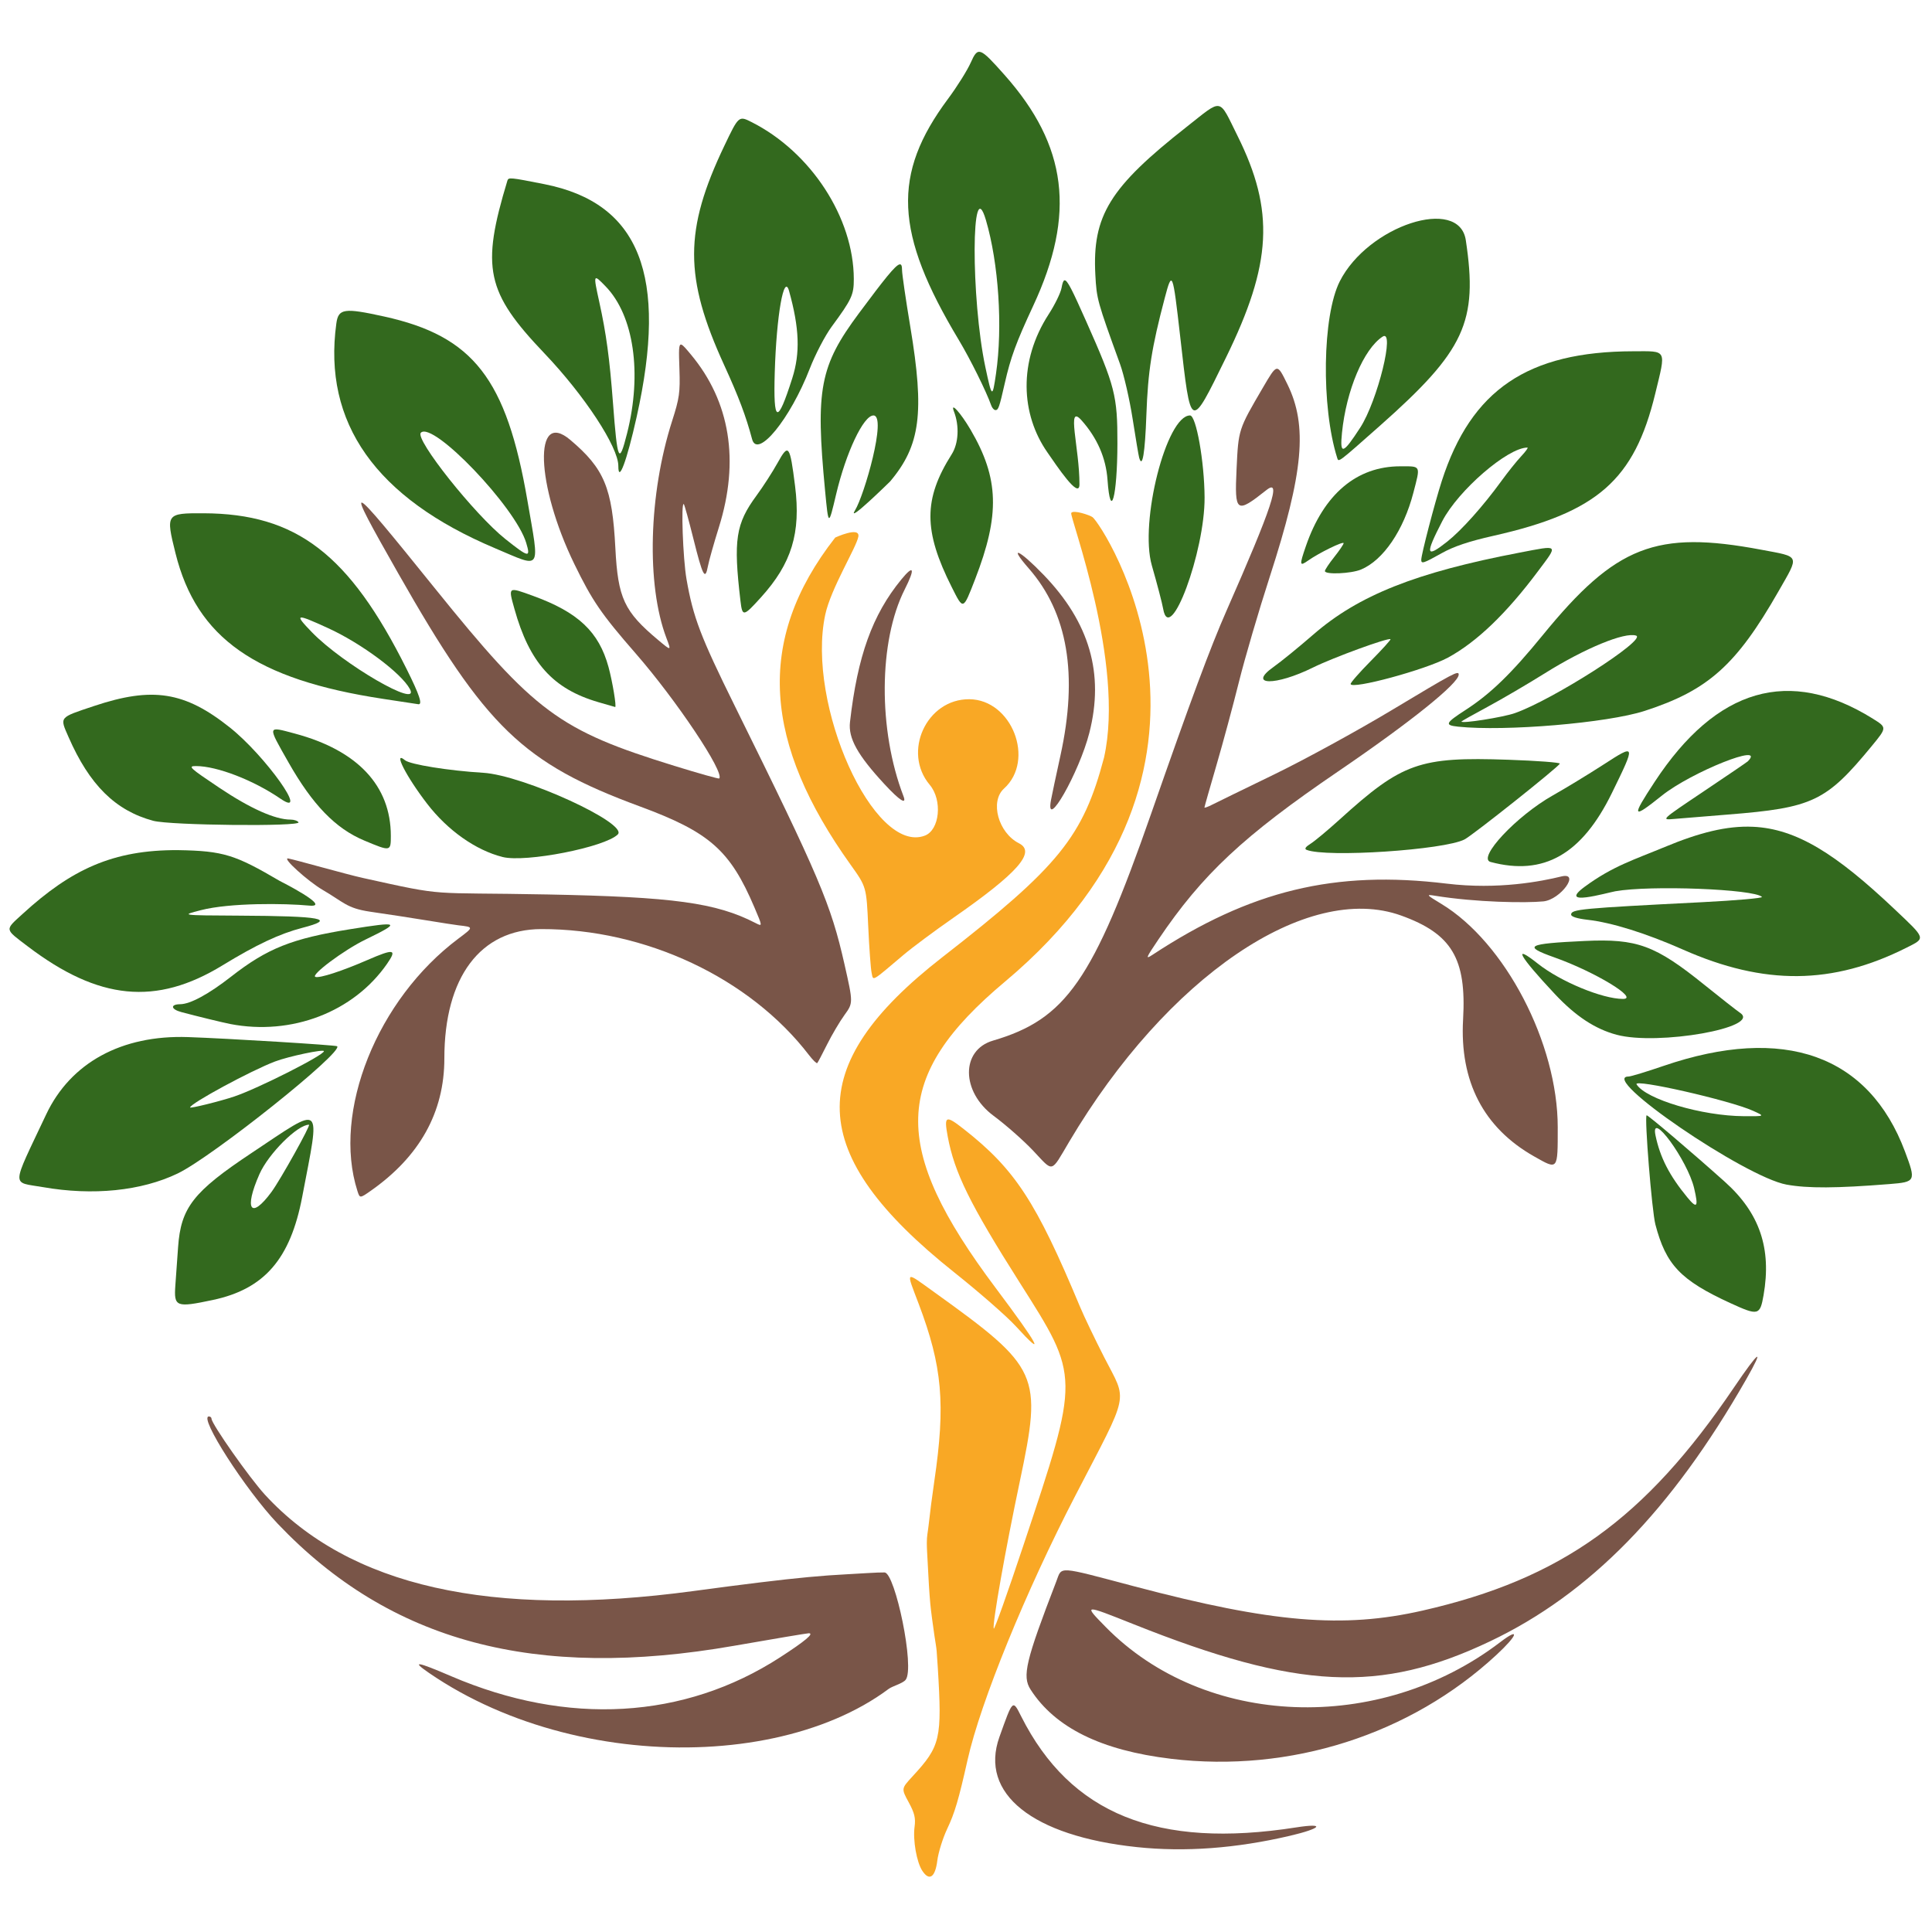 <?xml version="1.0" encoding="UTF-8" standalone="no"?>
<!-- Created with Inkscape (http://www.inkscape.org/) -->

<svg
   width="20mm"
   height="20mm"
   viewBox="0 0 20 20"
   version="1.1"
   id="svg1"
   xml:space="preserve"
   inkscape:version="1.3.2 (091e20e, 2023-11-25, custom)"
   sodipodi:docname="Logo_color_klein_ohneBG.svg"
   xmlns:inkscape="http://www.inkscape.org/namespaces/inkscape"
   xmlns:sodipodi="http://sodipodi.sourceforge.net/DTD/sodipodi-0.dtd"
   xmlns="http://www.w3.org/2000/svg"
   xmlns:svg="http://www.w3.org/2000/svg"><sodipodi:namedview
     id="namedview1"
     pagecolor="#ffffff"
     bordercolor="#666666"
     borderopacity="1.0"
     inkscape:showpageshadow="2"
     inkscape:pageopacity="0.0"
     inkscape:pagecheckerboard="0"
     inkscape:deskcolor="#d1d1d1"
     inkscape:document-units="mm"
     inkscape:zoom="8.359764"
     inkscape:cx="28.589324"
     inkscape:cy="43.242848"
     inkscape:window-width="2560"
     inkscape:window-height="1369"
     inkscape:window-x="-8"
     inkscape:window-y="-8"
     inkscape:window-maximized="1"
     inkscape:current-layer="layer1" /><defs
     id="defs1" /><g
     inkscape:label="Ebene 1"
     inkscape:groupmode="layer"
     id="layer1"
     transform="translate(-10.501,-58.313)"><g
       id="g1"
       transform="matrix(0.109,0,0,0.109,9.051,52.107)"><path
         style="fill:#33691e;fill-opacity:1;stroke-width:0.961"
         d="m 107.441,95.439 c -0.467,-1.329 -1.987,-4.397 -3.089,-6.231 -6.102,-10.16 -6.349,-15.718 -1.017,-22.879 0.856,-1.15 1.828,-2.7 2.16,-3.444 0.69,-1.548 0.85,-1.49 3.206,1.163 5.975,6.727 6.784,13.219 2.731,21.923 -1.633,3.507 -2.146,4.905 -2.705,7.37 -0.522,2.3 -0.606,2.543 -0.885,2.543 -0.135,0 -0.315,-0.2 -0.401,-0.445 z m 0.456,-3.023 c 0.645,-4.446 0.249,-10.473 -0.96,-14.579 -1.399,-4.752 -1.44,7.45 -0.047,13.99 0.622,2.92 0.665,2.946 1.007,0.589 z"
         id="path83" /><path
         style="fill:#33691e;fill-opacity:1;stroke-width:0.961"
         d="m 84.732,98.649 c -0.581,-2.186 -1.272,-4.02 -2.653,-7.039 -3.813,-8.333 -3.809,-12.826 0.018,-20.831 1.369,-2.864 1.369,-2.864 2.609,-2.236 5.619,2.847 9.67,9.074 9.685,14.885 0.004,1.515 -0.19,1.933 -2.099,4.526 -0.626,0.851 -1.561,2.641 -2.085,3.993 -1.851,4.777 -4.971,8.596 -5.475,6.701 z m 3.81,-5.778 c 0.769,-2.409 0.684,-4.765 -0.299,-8.298 -0.485,-1.745 -1.2,2.325 -1.361,7.753 -0.144,4.843 0.248,4.972 1.66,0.545 z"
         id="path82" /><path
         style="fill:#33691e;fill-opacity:1;stroke-width:0.961"
         d="m 140.299,100.424 c -1.535,-4.862 -1.409,-13.507 0.246,-16.771 2.682,-5.292 11.334,-8.119 11.968,-3.91 1.171,7.768 -0.086,10.482 -8.171,17.641 -3.991,3.534 -3.907,3.471 -4.043,3.041 z m 2.184,-2.87 c 1.652,-2.549 3.348,-9.447 2.125,-8.645 -1.794,1.176 -3.446,5.091 -3.855,9.135 -0.215,2.133 0.084,2.048 1.729,-0.49 z"
         id="path81" /><path
         style="fill:#33691e;fill-opacity:1;stroke-width:0.961"
         d="m 121.493,100.412 c -0.053,-0.184 -0.333,-1.844 -0.621,-3.691 -0.288,-1.846 -0.827,-4.191 -1.197,-5.211 -2.168,-5.977 -2.222,-6.171 -2.345,-8.476 -0.299,-5.618 1.361,-8.308 8.671,-14.051 3.475,-2.73 3.008,-2.812 4.828,0.846 3.546,7.127 3.282,12.149 -1.107,21.097 -3.401,6.934 -3.31,6.976 -4.335,-2.033 -0.704,-6.189 -0.76,-6.327 -1.464,-3.661 -1.244,4.71 -1.598,6.965 -1.746,11.103 -0.13,3.644 -0.379,5.13 -0.684,4.076 z"
         id="path80" /><path
         style="fill:#33691e;fill-opacity:1;stroke-width:0.961"
         d="m 72.027,101.188 c 0,-1.804 -3.216,-6.703 -7.015,-10.688 -5.547,-5.818 -6.038,-8.108 -3.521,-16.407 0.1,-0.328 0.258,-0.313 3.522,0.335 9.037,1.795 11.756,8.663 8.753,22.108 -0.938,4.201 -1.739,6.343 -1.739,4.653 z m 0.83,-3.094 c 1.444,-5.713 0.644,-11.195 -2.038,-13.961 -1.18,-1.217 -1.189,-1.194 -0.6,1.486 0.659,2.998 0.979,5.355 1.298,9.558 0.427,5.627 0.574,5.946 1.34,2.917 z"
         id="path79" /><path
         style="fill:#33691e;fill-opacity:1;stroke-width:0.961"
         d="m 148.282,110.101 c 0,-0.495 1.281,-5.413 1.949,-7.481 2.798,-8.669 8.166,-12.304 18.196,-12.323 3.24,-0.006 3.114,-0.25 2.077,4.027 -1.985,8.193 -5.49,11.272 -15.367,13.499 -2.328,0.525 -3.762,1.006 -4.906,1.646 -1.752,0.98 -1.949,1.043 -1.949,0.632 z m 2.466,-1.726 c 1.359,-1.074 3.421,-3.382 5.143,-5.755 0.608,-0.839 1.456,-1.897 1.882,-2.351 0.427,-0.454 0.694,-0.826 0.594,-0.826 -1.874,0 -6.576,4.063 -8.09,6.99 -1.652,3.194 -1.565,3.552 0.471,1.943 z"
         id="path78" /><path
         style="fill:#33691e;fill-opacity:1;stroke-width:0.961"
         d="M 60.334,109.01 C 48.987,104.228 43.951,97.101 45.245,87.659 c 0.195,-1.425 0.732,-1.503 4.541,-0.664 8.47,1.865 11.617,5.908 13.606,17.476 1.172,6.818 1.432,6.432 -3.058,4.54 z m 2.942,-0.522 c -1.022,-3.395 -8.866,-11.593 -10.004,-10.455 -0.599,0.599 5.11,7.778 8.03,10.099 2.234,1.775 2.411,1.807 1.974,0.356 z"
         id="path77" /><path
         style="fill:#33691e;fill-opacity:1;stroke-width:0.961"
         d="m 139.132,111.171 c 0,-0.12 0.399,-0.721 0.887,-1.334 0.488,-0.614 0.888,-1.204 0.89,-1.311 0.003,-0.225 -2.334,0.915 -3.365,1.643 -0.828,0.584 -0.848,0.463 -0.222,-1.357 1.702,-4.948 4.825,-7.59 8.973,-7.59 1.988,0 1.924,-0.129 1.242,2.498 -0.932,3.589 -2.862,6.423 -4.975,7.306 -0.945,0.395 -3.429,0.5 -3.429,0.145 z"
         id="path76" /><path
         style="fill:#33691e;fill-opacity:1;stroke-width:0.961"
         d="m 103.691,112.696 c -2.697,-5.356 -2.697,-8.358 -0.002,-12.618 0.654,-1.034 0.741,-2.692 0.211,-4.067 -0.382,-0.992 0.637,0.126 1.578,1.732 2.708,4.62 2.812,8.078 0.428,14.218 -1.146,2.952 -1.106,2.939 -2.216,0.734 z"
         id="path75" /><path
         style="fill:#33691e;fill-opacity:1;stroke-width:0.961"
         d="m 83.625,113.995 c -0.682,-5.787 -0.45,-7.311 1.524,-9.993 0.624,-0.848 1.524,-2.244 2,-3.102 1.046,-1.887 1.17,-1.724 1.663,2.196 0.562,4.461 -0.323,7.351 -3.237,10.57 -1.674,1.85 -1.769,1.866 -1.95,0.329 z"
         id="path74" /><path
         style="fill:#33691e;fill-opacity:1;stroke-width:0.961"
         d="m 123.771,114.757 c -0.091,-0.524 -0.575,-2.377 -1.076,-4.117 -1.188,-4.13 1.389,-14.248 3.628,-14.248 0.584,0 1.363,4.387 1.382,7.786 0.029,5.168 -3.312,14.153 -3.934,10.579 z"
         id="path73" /><path
         style="fill:#33691e;fill-opacity:1;stroke-width:0.961"
         d="m 141.574,121.9 c -0.021,-0.118 0.846,-1.108 1.926,-2.2 1.08,-1.092 1.917,-2.018 1.86,-2.058 -0.231,-0.161 -5.446,1.745 -7.354,2.688 -3.574,1.766 -6.265,1.73 -3.755,-0.051 0.723,-0.513 2.421,-1.896 3.773,-3.072 4.295,-3.737 9.758,-5.908 19.602,-7.788 3.787,-0.723 3.684,-0.83 1.733,1.781 -2.997,4.011 -5.82,6.717 -8.55,8.196 -2.109,1.142 -9.138,3.048 -9.235,2.504 z"
         id="path72" /><path
         style="fill:#33691e;fill-opacity:1;stroke-width:0.961"
         d="m 49.689,123.309 c -12.107,-1.84 -17.711,-5.77 -19.718,-13.826 -0.937,-3.763 -0.901,-3.814 2.657,-3.801 8.828,0.033 13.838,3.873 19.29,14.79 1.228,2.458 1.543,3.409 1.108,3.344 -0.105,-0.016 -1.607,-0.244 -3.338,-0.507 z m 2.542,-0.932 c -0.81,-1.514 -4.601,-4.337 -7.769,-5.786 -3.104,-1.42 -3.253,-1.383 -1.54,0.386 2.944,3.039 10.341,7.33 9.309,5.4 z"
         id="path71" /><path
         style="fill:#33691e;fill-opacity:1;stroke-width:0.961"
         d="m 70.12,123.618 c -4.298,-1.252 -6.537,-3.743 -7.963,-8.861 -0.591,-2.121 -0.622,-2.099 1.754,-1.237 4.299,1.559 6.269,3.414 7.184,6.766 0.376,1.378 0.782,3.83 0.628,3.795 -0.044,-0.01 -0.765,-0.218 -1.604,-0.462 z"
         id="path70" /><path
         style="fill:#33691e;fill-opacity:1;stroke-width:0.961"
         d="m 151.777,125.947 c -1.304,-0.136 -1.213,-0.339 0.71,-1.582 2.375,-1.536 4.35,-3.451 7.339,-7.114 6.923,-8.486 10.759,-9.986 20.738,-8.109 3.75,0.705 3.645,0.455 1.651,3.945 -4.01,7.02 -6.685,9.41 -12.714,11.364 -3.542,1.148 -13.236,1.967 -17.724,1.497 z m 5.403,-1.287 c 3.591,-1.26 12.571,-7.004 11.506,-7.359 -1.078,-0.359 -4.874,1.206 -8.643,3.563 -1.645,1.029 -4.106,2.471 -5.469,3.205 -1.363,0.734 -2.478,1.361 -2.478,1.394 0,0.219 3.949,-0.404 5.085,-0.802 z"
         id="path69" /><path
         style="fill:#795548;fill-opacity:1;stroke-width:0.961"
         d="m 97.3,131.406 c -2.554,-2.758 -3.446,-4.362 -3.272,-5.89 0.712,-6.263 2.126,-10.192 4.872,-13.543 1.202,-1.467 1.338,-1.065 0.322,0.948 -2.481,4.916 -2.53,13.35 -0.114,19.63 0.331,0.861 -0.352,0.429 -1.808,-1.144 z"
         id="path68" /><path
         style="fill:#795548;fill-opacity:1;stroke-width:0.961"
         d="m 113.115,132.932 c 0.083,-0.454 0.488,-2.359 0.899,-4.233 1.689,-7.697 0.699,-13.542 -3.011,-17.783 -1.98,-2.263 -0.929,-1.812 1.402,0.602 4.38,4.535 5.789,9.396 4.354,15.019 -0.96,3.763 -4.205,9.458 -3.644,6.395 z"
         id="path67" /><path
         style="fill:#33691e;fill-opacity:1;stroke-width:0.961"
         d="m 175.099,132.099 c 2.237,-1.499 4.124,-2.784 4.194,-2.855 1.827,-1.853 -5.365,1.015 -8.161,3.255 -2.83,2.266 -2.919,2.097 -0.686,-1.302 5.876,-8.943 12.799,-10.947 20.733,-6.001 1.336,0.833 1.336,0.833 -0.118,2.601 -4.327,5.26 -5.592,5.861 -13.674,6.5 -2.097,0.166 -4.385,0.352 -5.084,0.415 -1.271,0.114 -1.271,0.114 2.796,-2.612 z"
         id="path66" /><path
         style="fill:#33691e;fill-opacity:1;stroke-width:0.961"
         d="m 27.857,134.889 c -3.591,-0.967 -6.055,-3.403 -8.046,-7.956 -0.846,-1.933 -0.935,-1.823 2.401,-2.939 5.577,-1.865 8.631,-1.384 12.923,2.035 3.381,2.693 7.663,8.72 4.802,6.758 -2.565,-1.759 -6.029,-3.096 -8.021,-3.096 -0.796,0 -0.629,0.155 2.219,2.062 2.947,1.973 5.295,3.022 6.763,3.022 0.329,0 0.669,0.114 0.755,0.254 0.262,0.424 -12.168,0.298 -13.795,-0.14 z"
         id="path65" /><path
         style="fill:#33691e;fill-opacity:1;stroke-width:0.961"
         d="m 47.879,136.755 c -2.716,-1.139 -4.895,-3.39 -7.183,-7.422 -2.014,-3.549 -2.038,-3.437 0.611,-2.728 5.961,1.596 9.114,4.957 9.114,9.718 0,1.49 -0.014,1.493 -2.542,0.433 z"
         id="path64" /><path
         style="fill:#33691e;fill-opacity:1;stroke-width:0.961"
         d="m 137.395,137.649 c -0.23,-0.092 -0.107,-0.281 0.381,-0.587 0.396,-0.248 1.635,-1.281 2.753,-2.295 5.953,-5.397 7.569,-5.969 16.032,-5.676 2.725,0.094 4.922,0.261 4.883,0.369 -0.111,0.308 -8.262,6.79 -9.051,7.198 -1.94,1.003 -13.117,1.742 -14.998,0.991 z"
         id="path63" /><path
         style="fill:#33691e;fill-opacity:1;stroke-width:0.961"
         d="m 61.034,138.326 c -2.543,-0.639 -5.219,-2.526 -7.162,-5.052 -1.999,-2.597 -3.278,-5.109 -2.108,-4.138 0.488,0.405 4.185,0.998 7.427,1.192 3.796,0.227 13.821,4.818 12.784,5.855 -1.216,1.216 -8.754,2.693 -10.94,2.144 z"
         id="path62" /><path
         style="fill:#33691e;fill-opacity:1;stroke-width:0.961"
         d="m 154.866,138.799 c -1.306,-0.348 2.46,-4.376 5.911,-6.321 1.216,-0.686 3.378,-2.001 4.804,-2.923 3.088,-1.998 3.093,-1.983 0.815,2.678 -2.861,5.851 -6.481,7.913 -11.529,6.566 z"
         id="path61" /><path
         style="fill:#f9a825;fill-opacity:1;stroke-width:0.961"
         d="m 94.822,107.904 c 0.179,-1.015 -2.197,0.085 -2.197,0.085 -7.711,9.85 -6.719,19.629 1.46,31.071 1.504,2.104 1.504,2.103 1.674,5.836 0.094,2.053 0.239,4.045 0.322,4.428 0.172,0.792 -0.085,0.936 3.045,-1.712 0.826,-0.699 2.948,-2.276 4.714,-3.506 6.128,-4.264 7.88,-6.25 6.241,-7.079 -1.968,-0.995 -2.784,-3.969 -1.426,-5.198 2.986,-2.703 0.747,-8.46 -3.301,-8.486 -4.05,-0.026 -6.375,5.014 -3.751,8.132 1.224,1.454 0.949,4.285 -0.468,4.823 -4.835,1.838 -11.276,-12.442 -9.46,-20.972 0.535,-2.513 2.968,-6.406 3.146,-7.422 z"
         id="path8"
         sodipodi:nodetypes="zcssssccscsssz" /><path
         style="fill:#33691e;fill-opacity:1;stroke-width:0.961"
         d="m 98.73,82.046 c -0.405,0.097 -1.431,1.385 -3.851,4.64 -3.716,4.996 -4.138,7.2 -3.219,16.824 0.327,3.432 0.327,3.432 1.049,0.381 0.945,-3.996 2.602,-7.498 3.547,-7.498 1.307,0 -0.877,7.607 -1.747,9.003 -0.87,1.396 3.329,-2.734 3.329,-2.734 2.881,-3.419 3.28,-6.513 1.92,-14.681 -0.433,-2.6 -0.787,-5.03 -0.787,-5.401 0,-0.375 -0.056,-0.577 -0.24,-0.533 z"
         id="path60"
         sodipodi:nodetypes="ssssszcsss" /><path
         style="fill:#33691e;fill-opacity:1;stroke-width:0.961"
         d="m 35.17,154.187 c -0.699,-0.135 -3.142,-0.73 -4.647,-1.132 -1.002,-0.268 -1.068,-0.737 -0.104,-0.747 0.96,-0.01 2.693,-0.95 4.841,-2.626 3.429,-2.677 5.771,-3.611 11.269,-4.493 4.765,-0.764 4.894,-0.678 1.466,0.989 -2.035,0.989 -5.228,3.373 -4.736,3.537 0.407,0.136 2.501,-0.545 4.947,-1.607 2.522,-1.095 2.826,-1.037 1.861,0.355 -3.18,4.589 -9.06,6.849 -14.897,5.725 z"
         id="path59" /><path
         style="fill:#33691e;fill-opacity:1;stroke-width:0.961"
         d="m 166.838,155.21 c -2.05,-0.549 -3.898,-1.767 -5.868,-3.869 -3.409,-3.638 -4.077,-4.838 -1.6,-2.874 2.133,1.691 6.113,3.338 8.066,3.338 1.592,0 -2.673,-2.584 -6.508,-3.943 -3.042,-1.078 -2.627,-1.303 2.877,-1.56 4.983,-0.232 6.691,0.395 11.395,4.188 1.527,1.232 3.045,2.421 3.372,2.644 2.039,1.387 -7.803,3.128 -11.733,2.076 z"
         id="path58" /><path
         style="fill:#33691e;fill-opacity:1;stroke-width:0.961"
         d="m 179.79,135.457 c -2.492,-0.115 -5.129,0.565 -8.377,1.917 -2.895,1.205 -4.93,1.809 -7.602,3.773 -2.671,1.964 2.119,0.575 2.899,0.435 3.308,-0.591 13.181,-0.211 13.928,0.536 0.112,0.112 -2.462,0.338 -5.719,0.503 -11.516,0.584 -12.403,0.668 -12.403,1.178 0,0.196 0.584,0.38 1.55,0.489 2.304,0.261 5.561,1.278 9.087,2.838 7.706,3.409 14.193,3.352 21.222,-0.189 1.836,-0.925 1.875,-0.802 -1.185,-3.694 -5.496,-5.193 -9.246,-7.595 -13.4,-7.787 z"
         id="path11" /><path
         style="fill:#795548;fill-opacity:1;stroke-width:0.961"
         d="m 134.546,91.962 c -0.29,0.045 -0.629,0.637 -1.324,1.825 -2.307,3.943 -2.303,3.93 -2.48,7.689 -0.196,4.169 -0.039,4.28 2.833,2.005 1.465,-1.16 0.559,1.58 -3.793,11.467 -1.528,3.473 -3.401,8.517 -7.147,19.249 -5.535,15.856 -8.098,19.536 -15.023,21.567 -3.071,0.9 -3.041,4.849 0.055,7.144 1.158,0.858 2.849,2.348 3.757,3.31 1.97,2.087 1.631,2.172 3.436,-0.871 9.267,-15.626 22.569,-24.683 31.514,-21.459 4.809,1.733 6.211,4.085 5.882,9.857 -0.337,5.893 1.939,10.291 6.731,13.009 2.305,1.307 2.257,1.365 2.257,-2.762 0,-7.969 -4.993,-17.549 -11.057,-21.214 -1.424,-0.861 -1.466,-0.912 -0.636,-0.777 3.964,0.645 8.683,0.702 10.323,0.542 1.64,-0.159 3.564,-2.821 1.708,-2.366 -1.856,0.454 -5.982,1.275 -10.887,0.679 -10.633,-1.291 -18.629,0.645 -27.946,6.766 -0.682,0.448 -0.631,0.318 0.566,-1.456 4.182,-6.197 8.074,-9.836 17.086,-15.975 6.841,-4.66 11.438,-8.352 11.438,-9.187 0,-0.413 -0.446,-0.176 -6.357,3.374 -3.284,1.972 -8.316,4.724 -11.182,6.114 -2.866,1.39 -5.525,2.688 -5.91,2.884 -0.384,0.196 -0.699,0.307 -0.699,0.248 0,-0.059 0.51,-1.856 1.134,-3.992 0.624,-2.136 1.59,-5.716 2.148,-7.957 0.558,-2.24 1.873,-6.724 2.922,-9.964 3.208,-9.907 3.614,-14.344 1.672,-18.289 -0.494,-1.004 -0.734,-1.507 -1.024,-1.462 z"
         id="path57" /><path
         style="fill:#33691e;fill-opacity:1;stroke-width:0.961"
         d="m 182.98,169.442 c -3.962,-0.719 -17.918,-10.266 -15.007,-10.266 0.205,0 1.703,-0.455 3.329,-1.012 11.426,-3.909 19.486,-1.044 22.925,8.147 1.05,2.806 1.015,2.879 -1.463,3.077 -5.058,0.404 -7.772,0.418 -9.784,0.053 z m -3.179,-7.008 c -2.178,-0.989 -11.425,-3.091 -11.07,-2.516 0.876,1.417 6.207,3.001 10.18,3.024 2.033,0.012 2.033,0.012 0.89,-0.508 z"
         id="path56" /><path
         style="fill:#33691e;fill-opacity:1;stroke-width:0.961"
         d="m 17.377,169.68 c -3.011,-0.528 -3.043,0.206 0.308,-6.898 2.32,-4.918 7.171,-7.566 13.47,-7.352 3.741,0.127 14.024,0.758 14.164,0.869 0.656,0.522 -11.834,10.492 -15.135,12.081 -3.455,1.664 -8.064,2.131 -12.807,1.299 z m 18.182,-8.61 c 2.262,-0.763 8.508,-3.922 8.508,-4.302 0,-0.216 -3.332,0.486 -4.632,0.975 -2.26,0.851 -8.077,3.997 -8.077,4.369 0,0.119 2.869,-0.592 4.201,-1.042 z"
         id="path55" /><path
         style="fill:#33691e;fill-opacity:1;stroke-width:0.961"
         d="m 30.221,137.675 c -6.205,-0.039 -10.158,1.843 -14.754,6.043 -1.73,1.581 -1.756,1.403 0.448,3.08 6.757,5.142 12.212,5.677 18.521,1.819 3.21,-1.963 5.421,-3.002 7.577,-3.562 3.297,-0.855 1.921,-1.119 -6.053,-1.159 -5.493,-0.028 -5.493,-0.028 -3.587,-0.518 2.793,-0.718 8.002,-0.652 10.288,-0.436 2.286,0.216 -2.79,-2.341 -2.79,-2.341 -4.229,-2.478 -5.331,-2.856 -9.651,-2.926 z"
         id="path10" /><path
         style="fill:#795548;fill-opacity:1;stroke-width:0.961"
         d="m 78.024,89.67 c -0.281,-0.104 -0.254,0.558 -0.194,2.337 0.075,2.2 -0.003,2.751 -0.69,4.894 -2.238,6.98 -2.465,15.578 -0.545,20.631 0.47,1.238 0.47,1.238 -0.785,0.187 -3.237,-2.71 -3.82,-3.963 -4.066,-8.744 -0.294,-5.714 -1.052,-7.532 -4.281,-10.262 -3.513,-2.97 -3.276,4.261 0.385,11.787 1.701,3.496 2.563,4.753 5.828,8.498 3.871,4.439 8.475,11.33 7.932,11.873 -0.049,0.049 -1.967,-0.491 -4.262,-1.2 -10.963,-3.387 -13.24,-5.076 -22.759,-16.882 -8.497,-10.537 -8.707,-10.622 -3.464,-1.398 8.312,14.625 11.848,18.036 22.937,22.128 6.636,2.449 8.58,4.162 10.893,9.598 0.778,1.828 0.778,1.828 0.09,1.474 -3.739,-1.92 -7.774,-2.472 -19.752,-2.706 -11.59,-0.226 -9.324,0.248 -17.531,-1.568 -1.583,-0.35 -6.377,-1.717 -7.074,-1.848 -0.696,-0.132 1.897,2.188 3.249,2.976 2.021,1.177 2.282,1.741 4.482,2.072 3.914,0.562 7.619,1.207 8.425,1.298 1.464,0.165 1.464,0.165 0,1.26 -7.724,5.776 -11.998,16.451 -9.595,23.969 0.225,0.703 0.239,0.703 1.228,0.012 4.682,-3.27 7.029,-7.478 7.029,-12.603 0,-7.701 3.414,-12.263 9.19,-12.279 9.903,-0.027 19.808,4.631 25.438,11.962 0.373,0.485 0.727,0.828 0.788,0.763 0.061,-0.066 0.481,-0.863 0.934,-1.772 0.453,-0.909 1.196,-2.167 1.652,-2.796 0.828,-1.144 0.829,-1.144 -0.005,-4.83 -1.288,-5.693 -2.365,-8.228 -10.419,-24.529 -3.255,-6.588 -3.95,-8.412 -4.581,-12.032 -0.341,-1.955 -0.536,-7.406 -0.255,-7.125 0.065,0.065 0.474,1.543 0.908,3.283 0.887,3.557 1.118,4.001 1.375,2.635 0.098,-0.522 0.57,-2.198 1.049,-3.725 1.978,-6.309 1.068,-11.927 -2.658,-16.398 -0.449,-0.538 -0.728,-0.877 -0.896,-0.939 z"
         id="path54"
         sodipodi:nodetypes="cscscsssscssssscsssssssscsssssccsscsssscc" /><path
         style="fill:#33691e;fill-opacity:1;stroke-width:0.961"
         d="m 29.957,179.003 c 0.071,-0.979 0.187,-2.609 0.259,-3.622 0.265,-3.758 1.437,-5.26 6.987,-8.949 6.902,-4.588 6.531,-4.911 4.8,4.176 -1.124,5.902 -3.597,8.753 -8.49,9.79 -3.495,0.74 -3.705,0.658 -3.556,-1.395 z m 9.137,-8.875 c 0.843,-1.149 3.757,-6.376 3.554,-6.376 -1.09,0 -3.844,2.747 -4.705,4.694 -1.496,3.382 -0.821,4.368 1.151,1.682 z"
         id="path53" /><path
         style="fill:#33691e;fill-opacity:1;stroke-width:0.961"
         d="m 177.641,180.696 c -4.73,-2.174 -6.119,-3.632 -7.123,-7.472 -0.332,-1.27 -1.048,-10.162 -0.834,-10.366 0.081,-0.077 4.367,3.567 7.452,6.336 3.283,2.946 4.428,6.312 3.657,10.741 -0.337,1.936 -0.506,1.977 -3.151,0.761 z m -3.443,-10.915 c -0.623,-2.645 -4.19,-7.519 -3.669,-5.013 0.437,2.102 1.318,3.814 3.033,5.897 0.916,1.112 1.06,0.913 0.636,-0.884 z"
         id="path52" /><path
         style="fill:#f9a825;fill-opacity:1;stroke-width:0.961"
         d="m 115.04,105.658 c -0.172,0.342 5.13,14.266 3.114,23.231 -1.988,7.513 -4.267,10.326 -15.359,18.956 -13.329,10.371 -13.015,18.667 1.132,29.93 2.377,1.892 5.007,4.192 5.846,5.112 2.909,3.189 2.212,1.862 -1.908,-3.63 -10.057,-13.406 -9.855,-20.092 0.878,-29.088 24.368,-20.423 9.32,-43.337 8.324,-44.117 -0.234,-0.183 -1.856,-0.736 -2.028,-0.394 z"
         id="path9"
         sodipodi:nodetypes="zsssssssz" /><path
         style="fill:#33691e;fill-opacity:1;stroke-width:0.961"
         d="m 114.391,83.561 c -0.121,0.036 -0.194,0.303 -0.273,0.727 -0.089,0.473 -0.634,1.588 -1.211,2.478 -2.916,4.496 -2.653,9.514 -0.133,13.13 0.873,1.253 3.042,4.532 3.047,3.048 0.013,-3.441 -1.292,-7.768 0.204,-6.082 1.485,1.674 2.312,3.568 2.46,5.639 0.285,3.986 0.931,1.622 0.941,-3.441 0.008,-4.543 -0.221,-5.439 -2.969,-11.615 -1.304,-2.929 -1.8,-3.965 -2.066,-3.885 z"
         id="path51"
         sodipodi:nodetypes="sccsssscss" /><path
         style="fill:#795548;fill-opacity:1;stroke-width:0.961"
         d="m 124.516,223.972 c -6.627,-0.793 -11.015,-2.958 -13.34,-6.58 -0.81,-1.262 -0.464,-2.716 2.442,-10.255 0.567,-1.47 -0.031,-1.508 7.467,0.472 13.05,3.446 19.772,4.008 27.325,2.287 13.179,-3.003 21.104,-8.681 29.573,-21.189 2.405,-3.552 2.955,-3.917 1.156,-0.767 -7.112,12.455 -14.849,20.366 -24.331,24.879 -10.444,4.97 -18.226,4.596 -33.851,-1.63 -4.777,-1.903 -4.771,-1.904 -2.655,0.255 9.406,9.595 25.978,10.234 37.487,1.447 1.902,-1.452 1.669,-0.674 -0.362,1.209 -8.183,7.587 -19.585,11.229 -30.911,9.873 z"
         id="path50" /><path
         style="fill:#795548;fill-opacity:1;stroke-width:0.961"
         d="m 121.268,232.359 c -9.924,-1.049 -14.966,-5.087 -13.05,-10.453 1.29,-3.612 1.254,-3.579 2.072,-1.956 4.676,9.275 12.925,12.603 26.116,10.538 2.816,-0.441 2.415,0.093 -0.6,0.798 -5.128,1.199 -9.965,1.556 -14.539,1.073 z"
         id="path49" /><path
         d="m 97.314,206.274 c -0.617,-0.018 -2.499,0.121 -3.618,0.176 -1.119,0.056 -2.293,0.141 -3.633,0.267 -1.34,0.126 -2.846,0.292 -4.629,0.51 -1.783,0.217 -3.842,0.485 -6.29,0.815 -1.202,0.162 -2.381,0.302 -3.537,0.42 -1.157,0.118 -2.291,0.214 -3.402,0.288 -1.112,0.074 -2.201,0.126 -3.268,0.156 -1.067,0.03 -2.111,0.038 -3.134,0.024 -1.022,-0.014 -2.022,-0.05 -3,-0.108 -0.978,-0.058 -1.934,-0.138 -2.868,-0.24 -0.934,-0.102 -1.845,-0.226 -2.735,-0.373 -0.89,-0.146 -1.757,-0.315 -2.603,-0.505 -0.846,-0.19 -1.67,-0.403 -2.472,-0.637 -0.802,-0.234 -1.582,-0.491 -2.341,-0.77 -0.758,-0.279 -1.495,-0.579 -2.21,-0.902 -0.715,-0.323 -1.408,-0.668 -2.08,-1.036 -0.672,-0.367 -1.322,-0.757 -1.951,-1.168 -0.629,-0.412 -1.236,-0.845 -1.822,-1.301 -0.586,-0.456 -1.151,-0.934 -1.694,-1.435 -0.543,-0.5 -1.065,-1.023 -1.566,-1.568 -0.364,-0.397 -0.863,-1.016 -1.407,-1.728 -0.544,-0.713 -1.133,-1.519 -1.675,-2.291 -0.543,-0.772 -1.04,-1.51 -1.401,-2.085 -0.181,-0.288 -0.327,-0.535 -0.429,-0.725 -0.102,-0.19 -0.158,-0.324 -0.158,-0.384 0,-0.059 -0.028,-0.113 -0.074,-0.152 -0.045,-0.039 -0.108,-0.063 -0.177,-0.063 -0.063,0 -0.104,0.027 -0.125,0.079 -0.021,0.052 -0.023,0.128 -0.007,0.226 0.032,0.197 0.137,0.481 0.3,0.833 0.163,0.351 0.385,0.77 0.652,1.235 0.267,0.465 0.579,0.975 0.923,1.511 0.344,0.536 0.72,1.097 1.114,1.663 0.394,0.566 0.807,1.135 1.225,1.689 0.418,0.553 0.841,1.09 1.255,1.59 0.414,0.5 0.821,0.962 1.205,1.366 0.668,0.701 1.347,1.373 2.039,2.016 0.692,0.643 1.396,1.256 2.114,1.84 0.717,0.584 1.448,1.139 2.192,1.664 0.744,0.526 1.501,1.022 2.272,1.49 0.771,0.468 1.557,0.906 2.356,1.316 0.8,0.41 1.614,0.791 2.444,1.144 0.829,0.352 1.674,0.676 2.534,0.972 0.86,0.295 1.736,0.562 2.628,0.8 0.892,0.238 1.8,0.449 2.724,0.63 0.925,0.182 1.866,0.336 2.824,0.461 0.958,0.125 1.934,0.223 2.927,0.292 0.993,0.069 2.004,0.111 3.033,0.125 1.029,0.014 2.077,-5.1e-4 3.143,-0.042 1.066,-0.042 2.151,-0.112 3.255,-0.209 1.104,-0.097 2.228,-0.222 3.371,-0.374 1.143,-0.152 2.306,-0.331 3.49,-0.538 3.744,-0.654 6.932,-1.189 7.085,-1.189 0.068,0 0.114,0.011 0.137,0.035 0.024,0.023 0.025,0.058 0.004,0.104 -0.043,0.093 -0.175,0.233 -0.399,0.421 -0.224,0.188 -0.54,0.425 -0.948,0.711 -0.408,0.286 -0.91,0.621 -1.505,1.007 -0.57,0.369 -1.147,0.718 -1.732,1.045 -0.585,0.328 -1.176,0.635 -1.775,0.922 -0.599,0.287 -1.204,0.553 -1.815,0.798 -0.612,0.245 -1.23,0.47 -1.853,0.674 -0.624,0.204 -1.253,0.388 -1.887,0.55 -0.635,0.163 -1.274,0.305 -1.919,0.426 -0.645,0.121 -1.294,0.222 -1.948,0.301 -0.654,0.08 -1.311,0.139 -1.973,0.177 -0.662,0.038 -1.327,0.055 -1.996,0.052 -0.669,-0.003 -1.341,-0.028 -2.015,-0.073 -0.675,-0.045 -1.353,-0.111 -2.032,-0.198 -0.68,-0.087 -1.362,-0.195 -2.046,-0.324 -0.684,-0.129 -1.37,-0.278 -2.057,-0.449 -0.687,-0.171 -1.376,-0.362 -2.065,-0.575 -0.689,-0.212 -1.38,-0.446 -2.07,-0.7 -0.691,-0.254 -1.381,-0.529 -2.072,-0.826 -0.82,-0.352 -1.468,-0.621 -1.952,-0.808 -0.484,-0.187 -0.806,-0.292 -0.971,-0.317 -0.083,-0.013 -0.126,-0.005 -0.132,0.023 -0.006,0.028 0.026,0.075 0.095,0.143 0.138,0.135 0.423,0.349 0.847,0.641 0.47,0.323 0.948,0.635 1.435,0.936 0.487,0.301 0.981,0.59 1.483,0.869 0.502,0.278 1.012,0.545 1.528,0.801 0.516,0.256 1.038,0.501 1.567,0.735 0.528,0.234 1.063,0.457 1.602,0.669 0.539,0.212 1.084,0.412 1.632,0.602 0.549,0.19 1.102,0.368 1.658,0.536 0.557,0.168 1.117,0.324 1.679,0.47 0.563,0.146 1.129,0.281 1.697,0.405 0.568,0.124 1.137,0.237 1.708,0.339 0.571,0.102 1.144,0.193 1.717,0.274 0.573,0.081 1.146,0.15 1.719,0.209 0.573,0.059 1.146,0.107 1.718,0.144 0.572,0.037 1.143,0.064 1.713,0.08 0.569,0.016 1.137,0.021 1.702,0.015 0.565,-0.006 1.127,-0.022 1.687,-0.049 0.559,-0.027 1.115,-0.065 1.667,-0.113 0.552,-0.048 1.1,-0.107 1.643,-0.176 0.543,-0.069 1.081,-0.149 1.614,-0.24 0.533,-0.09 1.06,-0.192 1.581,-0.303 0.521,-0.112 1.036,-0.233 1.544,-0.366 0.508,-0.132 1.008,-0.276 1.501,-0.429 0.493,-0.153 0.978,-0.317 1.455,-0.491 0.477,-0.174 0.944,-0.359 1.403,-0.553 0.459,-0.195 0.908,-0.4 1.347,-0.616 0.439,-0.216 0.868,-0.441 1.287,-0.677 0.418,-0.236 0.826,-0.483 1.222,-0.739 0.396,-0.257 0.78,-0.524 1.152,-0.801 0.372,-0.277 1.323,-0.511 1.615,-0.862 0.912,-1.096 -0.995,-10.171 -1.994,-10.2 z"
         style="fill:#795548;fill-opacity:1;stroke-width:0.961"
         id="path5"
         sodipodi:nodetypes="sssssssscssssssssssssssssscsscssssssssssssssssssssssssscssssssssssccssssssssssssssssssssssscsscscccsssssssssss" /><path
         d="m 103.288,163.268 c -0.053,0.024 -0.09,0.074 -0.112,0.151 -0.022,0.077 -0.031,0.181 -0.026,0.312 0.008,0.263 0.067,0.637 0.158,1.13 0.08,0.43 0.172,0.853 0.282,1.278 0.11,0.425 0.239,0.853 0.389,1.293 0.151,0.44 0.324,0.893 0.524,1.367 0.2,0.474 0.428,0.97 0.688,1.497 0.26,0.527 0.551,1.086 0.88,1.686 0.328,0.6 0.694,1.24 1.1,1.932 0.813,1.383 1.792,2.968 2.975,4.833 0.717,1.131 1.345,2.116 1.884,3.007 0.269,0.445 0.516,0.867 0.741,1.271 0.225,0.404 0.428,0.79 0.608,1.166 0.181,0.375 0.339,0.74 0.475,1.099 0.136,0.359 0.251,0.714 0.343,1.07 0.092,0.356 0.163,0.713 0.212,1.078 0.049,0.365 0.075,0.739 0.081,1.126 0.005,0.387 -0.012,0.788 -0.05,1.209 -0.038,0.421 -0.098,0.863 -0.18,1.331 -0.082,0.468 -0.185,0.964 -0.31,1.491 -0.125,0.528 -0.271,1.089 -0.439,1.689 -0.335,1.2 -0.756,2.557 -1.262,4.121 -0.506,1.564 -1.098,3.336 -1.774,5.365 -0.743,2.232 -1.429,4.231 -1.936,5.652 -0.253,0.711 -0.462,1.277 -0.61,1.656 -0.148,0.379 -0.236,0.571 -0.249,0.533 -0.018,-0.055 -0.015,-0.211 0.008,-0.457 0.023,-0.245 0.064,-0.58 0.123,-0.989 0.117,-0.818 0.301,-1.937 0.533,-3.247 0.232,-1.31 0.512,-2.813 0.821,-4.398 0.309,-1.585 0.646,-3.254 0.993,-4.897 0.268,-1.272 0.499,-2.395 0.677,-3.399 0.089,-0.502 0.166,-0.975 0.227,-1.422 0.061,-0.447 0.108,-0.869 0.138,-1.269 0.03,-0.4 0.043,-0.779 0.039,-1.139 -0.005,-0.361 -0.028,-0.704 -0.071,-1.033 -0.043,-0.329 -0.107,-0.645 -0.192,-0.95 -0.085,-0.306 -0.193,-0.601 -0.323,-0.891 -0.131,-0.29 -0.285,-0.574 -0.465,-0.856 -0.18,-0.282 -0.386,-0.562 -0.619,-0.844 -0.233,-0.282 -0.492,-0.567 -0.781,-0.857 -0.289,-0.29 -0.607,-0.586 -0.956,-0.892 -0.349,-0.306 -0.728,-0.622 -1.14,-0.951 -0.412,-0.33 -0.857,-0.673 -1.336,-1.035 -0.958,-0.723 -2.054,-1.516 -3.301,-2.412 -0.714,-0.513 -1.242,-0.904 -1.613,-1.151 -0.185,-0.123 -0.331,-0.211 -0.442,-0.26 -0.11,-0.049 -0.185,-0.059 -0.228,-0.028 -0.043,0.031 -0.054,0.103 -0.037,0.22 0.017,0.116 0.062,0.277 0.132,0.484 0.14,0.414 0.378,1.015 0.684,1.823 0.281,0.743 0.532,1.448 0.754,2.129 0.222,0.681 0.414,1.336 0.579,1.979 0.164,0.642 0.301,1.272 0.41,1.901 0.109,0.628 0.191,1.256 0.248,1.894 0.056,0.638 0.086,1.288 0.091,1.96 0.005,0.673 -0.014,1.368 -0.058,2.099 -0.044,0.731 -0.112,1.496 -0.202,2.309 -0.09,0.813 -0.204,1.673 -0.339,2.592 -0.213,1.451 -0.407,2.963 -0.547,4.231 -0.068,0.614 -0.166,0.966 -0.161,1.627 0.005,0.662 0.036,0.925 0.093,2.08 0.06,1.22 0.143,2.684 0.234,3.658 0.076,0.816 0.245,2.003 0.389,3.017 0.09,0.629 0.185,1.104 0.217,1.5 0.042,0.513 0.073,1.029 0.106,1.543 0.052,0.853 0.096,1.609 0.126,2.285 0.031,0.676 0.048,1.273 0.05,1.806 10e-4,0.533 -0.014,1.002 -0.049,1.424 -0.035,0.422 -0.091,0.797 -0.171,1.142 -0.08,0.344 -0.184,0.658 -0.316,0.958 -0.132,0.3 -0.292,0.585 -0.484,0.873 -0.192,0.288 -0.415,0.577 -0.674,0.886 -0.259,0.309 -0.554,0.636 -0.889,0.999 -0.265,0.288 -0.464,0.504 -0.602,0.686 -0.069,0.091 -0.123,0.173 -0.163,0.252 -0.039,0.079 -0.064,0.154 -0.075,0.23 -0.011,0.076 -0.008,0.154 0.007,0.237 0.016,0.083 0.044,0.172 0.085,0.272 0.082,0.2 0.214,0.442 0.39,0.765 0.14,0.257 0.252,0.48 0.34,0.682 0.088,0.202 0.151,0.384 0.193,0.56 0.042,0.176 0.064,0.345 0.068,0.523 0.004,0.178 -0.01,0.363 -0.038,0.572 -0.043,0.317 -0.052,0.686 -0.033,1.073 0.019,0.387 0.066,0.793 0.134,1.184 0.069,0.392 0.16,0.769 0.267,1.1 0.054,0.165 0.111,0.319 0.173,0.457 0.061,0.138 0.126,0.26 0.193,0.363 0.083,0.126 0.164,0.231 0.243,0.314 0.079,0.083 0.156,0.145 0.231,0.186 0.075,0.041 0.147,0.06 0.215,0.059 0.069,-0.001 0.135,-0.023 0.197,-0.065 0.062,-0.042 0.121,-0.104 0.176,-0.187 0.054,-0.082 0.105,-0.185 0.15,-0.307 0.091,-0.244 0.164,-0.566 0.213,-0.964 0.024,-0.193 0.068,-0.421 0.128,-0.67 0.059,-0.248 0.133,-0.517 0.218,-0.788 0.084,-0.271 0.178,-0.546 0.277,-0.808 0.099,-0.262 0.203,-0.51 0.306,-0.729 0.183,-0.387 0.343,-0.754 0.493,-1.146 0.15,-0.392 0.291,-0.809 0.435,-1.297 0.144,-0.488 0.293,-1.048 0.459,-1.726 0.166,-0.678 0.35,-1.472 0.565,-2.431 0.153,-0.681 0.354,-1.442 0.597,-2.27 0.244,-0.828 0.531,-1.722 0.855,-2.671 0.324,-0.949 0.686,-1.951 1.081,-2.995 0.395,-1.044 0.822,-2.129 1.276,-3.243 0.454,-1.114 0.936,-2.256 1.44,-3.414 0.504,-1.158 1.03,-2.331 1.573,-3.508 0.543,-1.177 1.102,-2.356 1.674,-3.525 0.571,-1.17 1.154,-2.33 1.744,-3.467 1.3,-2.509 2.259,-4.313 2.932,-5.675 0.336,-0.681 0.601,-1.251 0.801,-1.744 0.1,-0.246 0.184,-0.473 0.252,-0.685 0.069,-0.211 0.122,-0.407 0.161,-0.592 0.039,-0.185 0.063,-0.359 0.074,-0.526 0.011,-0.167 0.008,-0.326 -0.007,-0.483 -0.015,-0.157 -0.044,-0.31 -0.084,-0.465 -0.04,-0.155 -0.092,-0.31 -0.155,-0.471 -0.126,-0.322 -0.296,-0.665 -0.503,-1.061 -0.207,-0.397 -0.451,-0.847 -0.726,-1.384 -0.447,-0.875 -0.931,-1.857 -1.351,-2.733 -0.42,-0.876 -0.776,-1.647 -0.965,-2.102 -0.522,-1.249 -1.009,-2.39 -1.473,-3.438 -0.463,-1.047 -0.903,-2.001 -1.328,-2.876 -0.425,-0.876 -0.836,-1.673 -1.242,-2.407 -0.406,-0.734 -0.808,-1.404 -1.215,-2.027 -0.407,-0.622 -0.82,-1.196 -1.247,-1.737 -0.428,-0.541 -0.871,-1.049 -1.339,-1.539 -0.468,-0.49 -0.962,-0.962 -1.49,-1.43 -0.528,-0.469 -1.092,-0.935 -1.7,-1.412 -0.432,-0.339 -0.766,-0.589 -1.019,-0.742 -0.126,-0.076 -0.233,-0.128 -0.32,-0.156 -0.088,-0.027 -0.157,-0.029 -0.21,-0.005 z"
         style="fill:#f9a825;stroke-width:0.961"
         id="path3"
         sodipodi:nodetypes="cccsssssssssssssscscsssssssccsssssscsssssssssssssssssssscscsszcssccscccssssssscscssccccscsscsscssscsssssssssssssssscsscscsssssssssssscccc" /><path
         style="fill:#795548;fill-opacity:1;stroke:#000000;stroke-width:0.1;stroke-dasharray:none;stroke-opacity:1"
         d="M 99.151,105.091"
         id="path7" /></g></g></svg>
